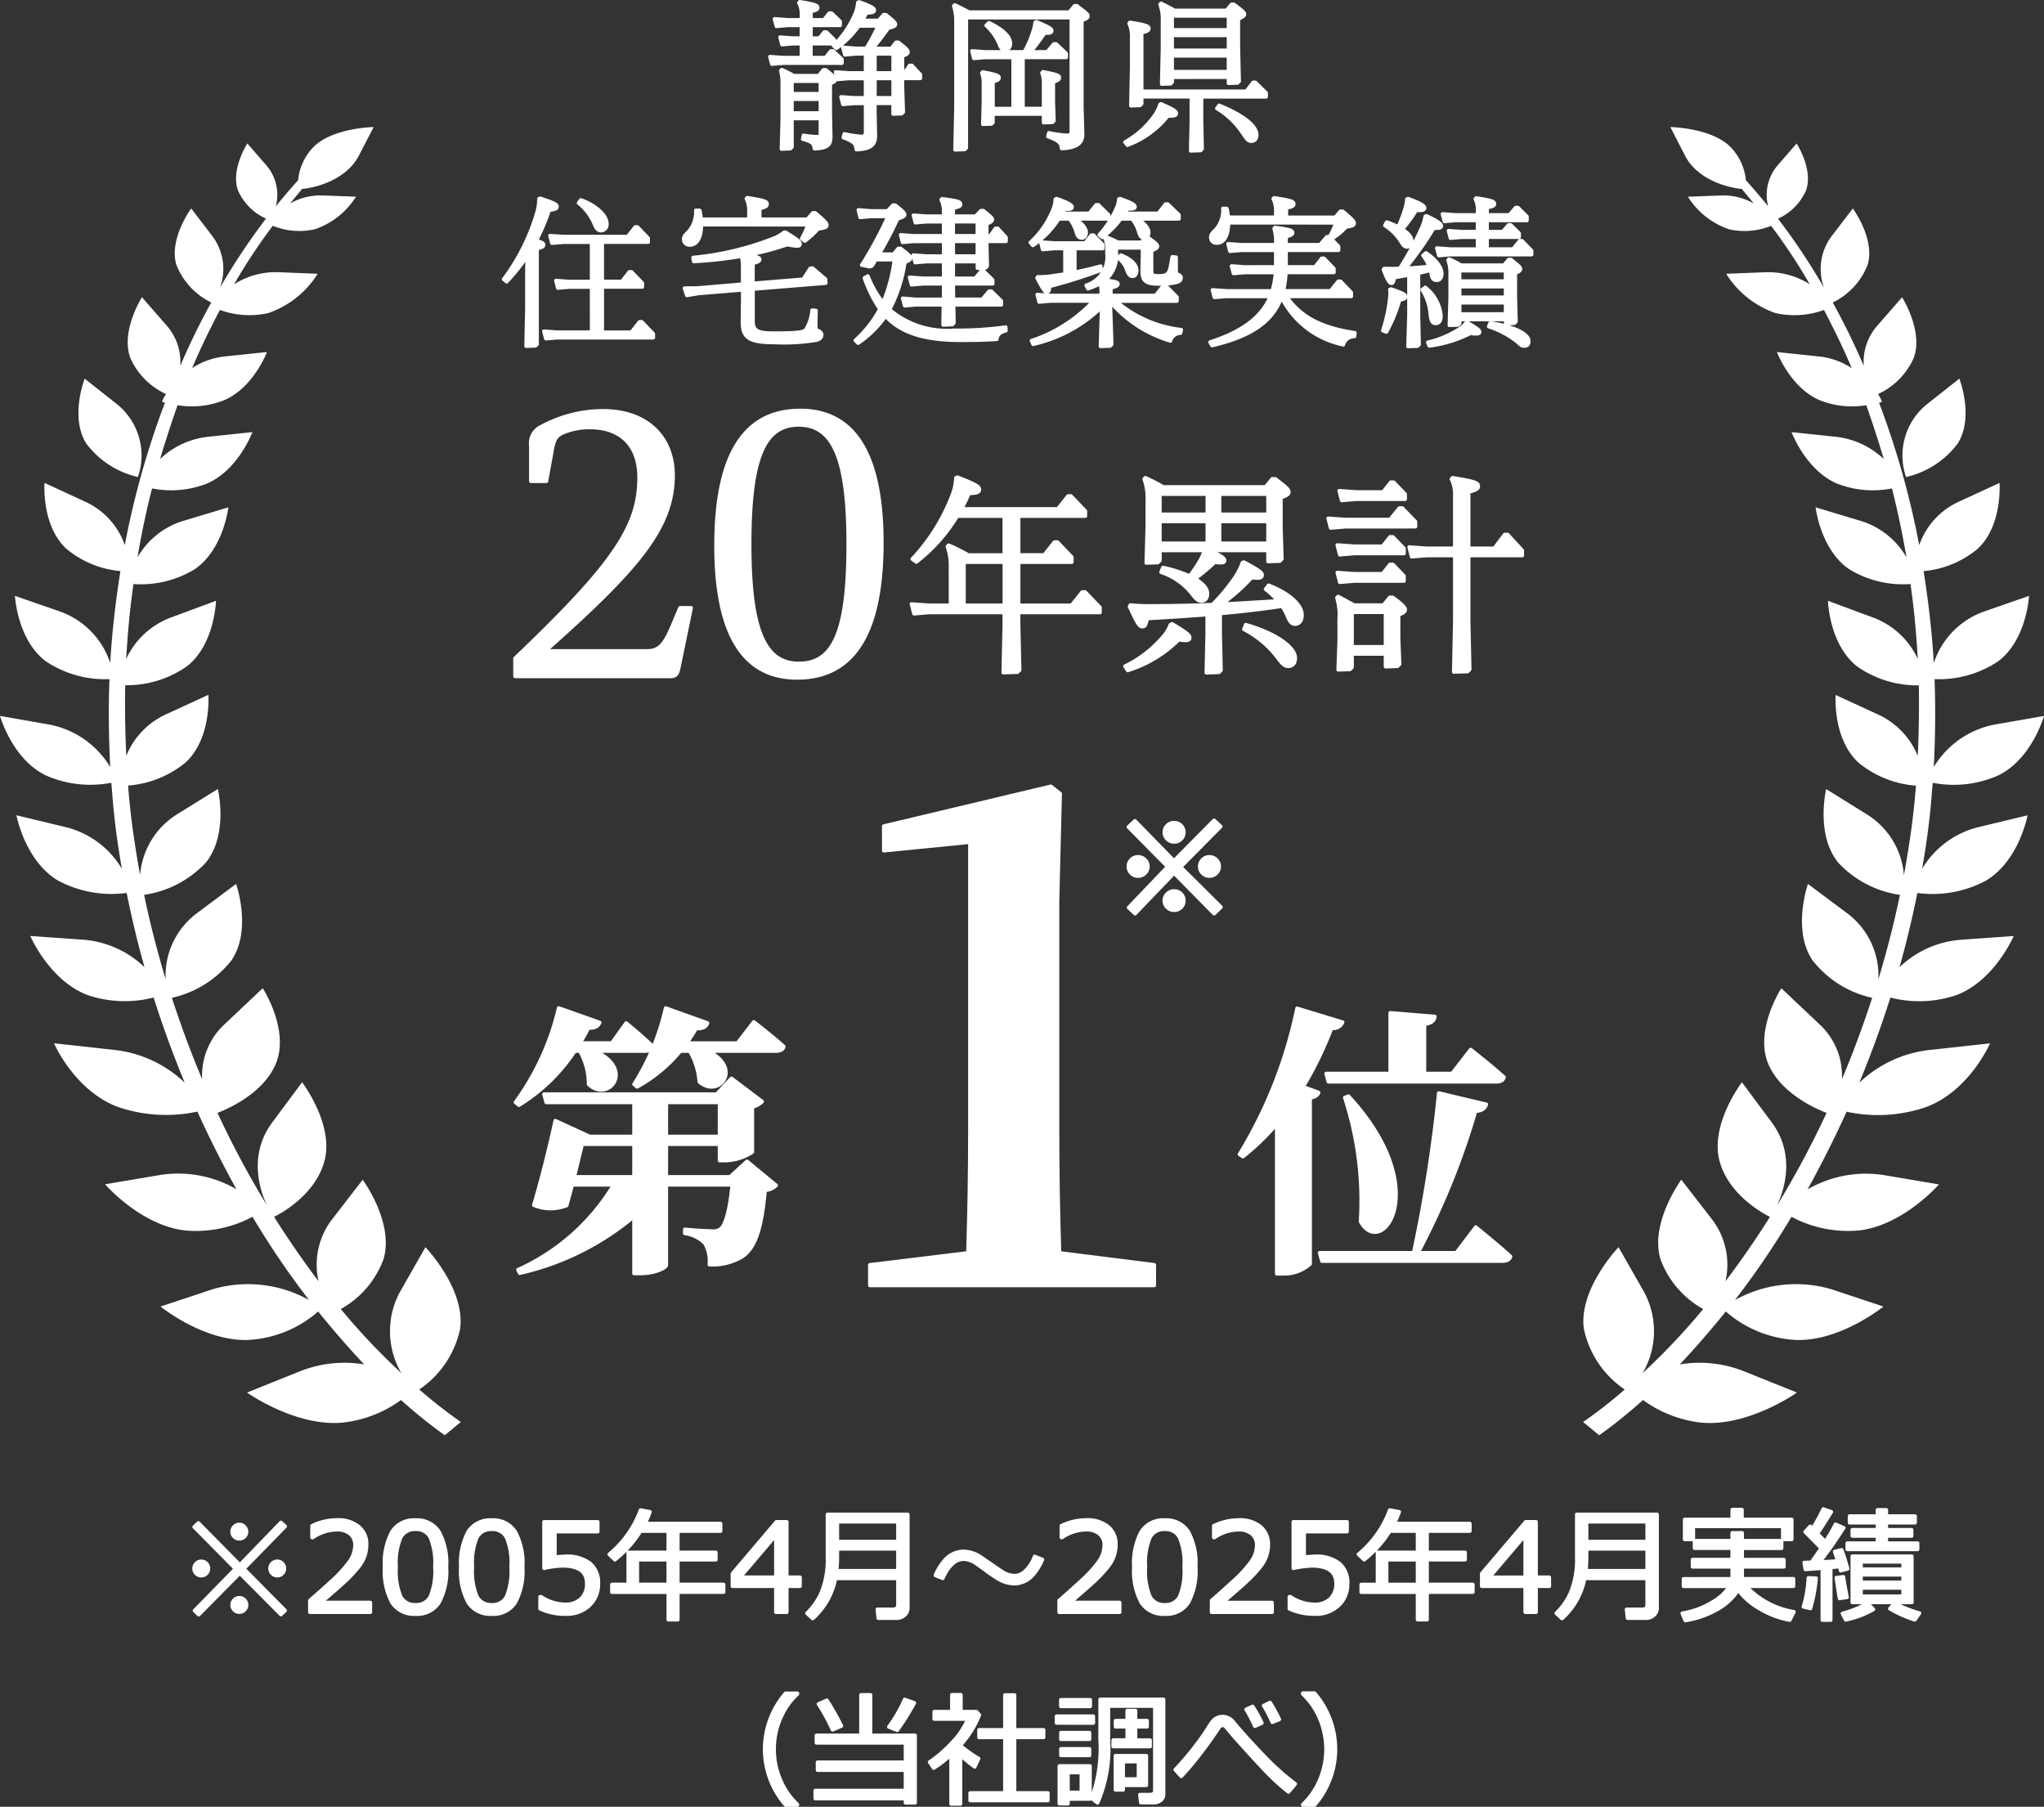 <svg xmlns="http://www.w3.org/2000/svg" width="166.552" height="147.216" viewBox="0 0 166.552 147.216">
  <rect x="0" y="0" width="166.552" height="147.216" fill="#333333" stroke="none"/>
  <g id="lp_main_02" transform="translate(-1106 -25.266)">
    <path id="パス_4051" data-name="パス 4051" d="M-66.675-.591A.559.559,0,0,1-66.5-1a.559.559,0,0,1,.41-.171.559.559,0,0,1,.41.171.559.559,0,0,1,.171.41.559.559,0,0,1-.171.41.559.559,0,0,1-.41.171.559.559,0,0,1-.41-.171A.559.559,0,0,1-66.675-.591Zm3.091-2.969a.559.559,0,0,1,.171-.41A.559.559,0,0,1-63-4.141a.551.551,0,0,1,.408.171.563.563,0,0,1,.168.41.563.563,0,0,1-.168.41A.551.551,0,0,1-63-2.979a.559.559,0,0,1-.41-.171A.559.559,0,0,1-63.584-3.56Zm-6.191,0a.559.559,0,0,1,.171-.41.559.559,0,0,1,.41-.171.559.559,0,0,1,.41.171.559.559,0,0,1,.171.41.559.559,0,0,1-.171.41.559.559,0,0,1-.41.171.559.559,0,0,1-.41-.171A.559.559,0,0,1-69.775-3.56Zm3.1-3a.559.559,0,0,1,.171-.41.559.559,0,0,1,.41-.171.559.559,0,0,1,.41.171.559.559,0,0,1,.171.41.551.551,0,0,1-.171.408.563.563,0,0,1-.41.168.563.563,0,0,1-.41-.168A.551.551,0,0,1-66.675-6.558Zm4.312,6.426-.342.322-3.35-3.369L-69.4.2l-.342-.322,3.34-3.418-3.369-3.408.342-.322,3.379,3.423,3.35-3.462.342.317L-65.732-3.54ZM-55.42,0h-4.922V-.952q.781-.674,1.755-1.567a10.148,10.148,0,0,0,1.448-1.572,2.36,2.36,0,0,0,.474-1.357,1.162,1.162,0,0,0-.4-.937,1.62,1.62,0,0,0-1.082-.337,3.55,3.55,0,0,0-1.968.635h-.049v-.952A4.7,4.7,0,0,1-58.12-7.51a2.634,2.634,0,0,1,1.753.54,1.824,1.824,0,0,1,.64,1.472,2.788,2.788,0,0,1-.164.952,3.067,3.067,0,0,1-.51.884,11.683,11.683,0,0,1-.83.913q-.483.483-2.222,1.963h4.033Zm3.687.151a2.122,2.122,0,0,1-1.909-.928,5.377,5.377,0,0,1-.61-2.9,5.387,5.387,0,0,1,.613-2.9A2.119,2.119,0,0,1-51.733-7.5a2.114,2.114,0,0,1,1.9.935,5.348,5.348,0,0,1,.615,2.888,5.4,5.4,0,0,1-.61,2.9A2.115,2.115,0,0,1-51.733.151Zm0-6.909a1.288,1.288,0,0,0-1.211.662,5.4,5.4,0,0,0-.376,2.424,5.369,5.369,0,0,0,.376,2.412A1.287,1.287,0,0,0-51.733-.6a1.282,1.282,0,0,0,1.208-.664,5.431,5.431,0,0,0,.374-2.422,5.442,5.442,0,0,0-.371-2.4A1.276,1.276,0,0,0-51.733-6.758ZM-45.522.151a2.122,2.122,0,0,1-1.909-.928,5.377,5.377,0,0,1-.61-2.9,5.387,5.387,0,0,1,.613-2.9A2.119,2.119,0,0,1-45.522-7.5a2.114,2.114,0,0,1,1.9.935,5.348,5.348,0,0,1,.615,2.888,5.4,5.4,0,0,1-.61,2.9A2.115,2.115,0,0,1-45.522.151Zm0-6.909a1.288,1.288,0,0,0-1.211.662,5.4,5.4,0,0,0-.376,2.424,5.369,5.369,0,0,0,.376,2.412A1.287,1.287,0,0,0-45.522-.6a1.282,1.282,0,0,0,1.208-.664,5.431,5.431,0,0,0,.374-2.422,5.442,5.442,0,0,0-.371-2.4A1.276,1.276,0,0,0-45.522-6.758Zm3.94,6.479v-.977h.078a3.581,3.581,0,0,0,1.982.62,1.765,1.765,0,0,0,1.267-.452,1.637,1.637,0,0,0,.476-1.248q0-1.445-1.982-1.445a7.769,7.769,0,0,0-1.5.2V-7.358h4.37v.791h-3.491v2.085q.645-.063.869-.063a3.041,3.041,0,0,1,1.992.566,2.027,2.027,0,0,1,.679,1.65,2.347,2.347,0,0,1-.735,1.787A2.686,2.686,0,0,1-39.5.151,4.892,4.892,0,0,1-41.582-.278Zm5.854-1.357v-.62H-34.4V-4.868h3.262V-6.611H-33.4a9.127,9.127,0,0,1-2.09,2.334l-.459-.439a8.46,8.46,0,0,0,2.549-3.6l.767.142a8.606,8.606,0,0,1-.41.957h6.162v.605h-3.486v1.743h3.1v.591h-3.1v2.021h3.73v.62h-3.73V.61h-.767V-1.636Zm2.061-.62h2.529V-4.277h-2.529Zm13.257.137h-1.079V0h-.879V-2.119h-3.54V-3.145l3.579-4.214h.84v4.517h1.079Zm-1.958-.723V-6.284l-2.925,3.442ZM-12.5.483h-1.523l-.078-.713h1.274q.405,0,.405-.381V-2.759h-5.1A5.846,5.846,0,0,1-19.37.513l-.469-.425a5.257,5.257,0,0,0,1.2-1.741,7.171,7.171,0,0,0,.474-2.864V-7.964h6.538V-.342A.748.748,0,0,1-11.9.249.9.9,0,0,1-12.5.483Zm.078-6.23V-7.373h-4.946v1.626Zm0,2.373V-5.166h-4.946v.527a11.259,11.259,0,0,1-.059,1.265ZM-.659-4.292a4.485,4.485,0,0,1-.7,1.172,2.061,2.061,0,0,1-1.558.791,2.584,2.584,0,0,1-1.226-.322,11.307,11.307,0,0,1-1.177-.791q-.728-.532-.889-.625a1.845,1.845,0,0,0-.918-.254A1.244,1.244,0,0,0-7.91-4a2.541,2.541,0,0,0-.61.737q-.176.312-.259.5L-9.37-3a4.431,4.431,0,0,1,.7-1.162A2.074,2.074,0,0,1-7.1-4.951a2.638,2.638,0,0,1,1.333.4q.537.366,1.074.737.737.508.879.586a1.861,1.861,0,0,0,.894.254q.767,0,1.392-1.05a3.04,3.04,0,0,0,.239-.513ZM5.635,0H.713V-.952q.781-.674,1.755-1.567A10.148,10.148,0,0,0,3.916-4.092,2.36,2.36,0,0,0,4.39-5.449a1.162,1.162,0,0,0-.4-.937A1.62,1.62,0,0,0,2.91-6.724a3.55,3.55,0,0,0-1.968.635H.894v-.952A4.7,4.7,0,0,1,2.935-7.51a2.634,2.634,0,0,1,1.753.54A1.824,1.824,0,0,1,5.327-5.5a2.788,2.788,0,0,1-.164.952,3.067,3.067,0,0,1-.51.884,11.682,11.682,0,0,1-.83.913Q3.34-2.266,1.6-.786H5.635ZM9.321.151A2.122,2.122,0,0,1,7.412-.776a5.377,5.377,0,0,1-.61-2.9,5.387,5.387,0,0,1,.613-2.9A2.119,2.119,0,0,1,9.321-7.5a2.114,2.114,0,0,1,1.9.935,5.348,5.348,0,0,1,.615,2.888,5.4,5.4,0,0,1-.61,2.9A2.115,2.115,0,0,1,9.321.151Zm0-6.909A1.288,1.288,0,0,0,8.11-6.1a5.4,5.4,0,0,0-.376,2.424A5.369,5.369,0,0,0,8.11-1.26,1.287,1.287,0,0,0,9.321-.6,1.282,1.282,0,0,0,10.53-1.26,5.431,5.431,0,0,0,10.9-3.682a5.442,5.442,0,0,0-.371-2.4A1.276,1.276,0,0,0,9.321-6.758ZM18.057,0H13.135V-.952q.781-.674,1.755-1.567a10.148,10.148,0,0,0,1.448-1.572,2.36,2.36,0,0,0,.474-1.357,1.162,1.162,0,0,0-.4-.937,1.62,1.62,0,0,0-1.082-.337,3.55,3.55,0,0,0-1.968.635h-.049v-.952a4.7,4.7,0,0,1,2.041-.469,2.634,2.634,0,0,1,1.753.54,1.824,1.824,0,0,1,.64,1.472,2.788,2.788,0,0,1-.164.952,3.067,3.067,0,0,1-.51.884,11.682,11.682,0,0,1-.83.913q-.483.483-2.222,1.963h4.033Zm1.416-.278v-.977h.078a3.581,3.581,0,0,0,1.982.62A1.765,1.765,0,0,0,22.8-1.086a1.637,1.637,0,0,0,.476-1.248q0-1.445-1.982-1.445a7.769,7.769,0,0,0-1.5.2V-7.358h4.37v.791H20.669v2.085q.645-.063.869-.063a3.041,3.041,0,0,1,1.992.566,2.027,2.027,0,0,1,.679,1.65,2.347,2.347,0,0,1-.735,1.787,2.686,2.686,0,0,1-1.921.693A4.892,4.892,0,0,1,19.473-.278Zm5.854-1.357v-.62h1.328V-4.868h3.262V-6.611H27.651a9.127,9.127,0,0,1-2.09,2.334L25.1-4.717a8.46,8.46,0,0,0,2.549-3.6l.767.142a8.605,8.605,0,0,1-.41.957H34.17v.605H30.684v1.743h3.1v.591h-3.1v2.021h3.73v.62h-3.73V.61h-.767V-1.636Zm2.061-.62h2.529V-4.277H27.388Zm13.257.137H39.565V0h-.879V-2.119h-3.54V-3.145l3.579-4.214h.84v4.517h1.079Zm-1.958-.723V-6.284L35.762-2.842ZM48.55.483H47.026l-.078-.713h1.274q.405,0,.405-.381V-2.759h-5.1A5.846,5.846,0,0,1,41.685.513L41.216.088a5.257,5.257,0,0,0,1.2-1.741,7.171,7.171,0,0,0,.474-2.864V-7.964h6.538V-.342a.748.748,0,0,1-.271.591A.9.9,0,0,1,48.55.483Zm.078-6.23V-7.373H43.682v1.626Zm0,2.373V-5.166H43.682v.527a11.259,11.259,0,0,1-.059,1.265Zm11.05-2.559v-1.06h-7.3v1.06H51.68V-7.554h3.877v-.8h.786v.8H60.4v1.621ZM55.557-2.715V-3.7H52.324v-.581h3.232v-.937H52.485V-5.82h3.071v-.64h.806v.64h3.213v.605H56.362v.938h3.4V-3.7h-3.4v.981h4.18v.6H56.68a6.818,6.818,0,0,0,3.9,2.09L60.239.64a7.257,7.257,0,0,1-2.427-.913A5.628,5.628,0,0,1,56.04-1.816a4.709,4.709,0,0,1-1.7,1.582,7.715,7.715,0,0,1-2.607.913L51.484.088a6.9,6.9,0,0,0,2.615-1,4.083,4.083,0,0,0,1.252-1.2H51.587v-.6ZM62.9.64V-3.589l-1.387.1-.093-.552L62-4.058q.444-.61.811-1.157L61.5-6.543l.41-.449.186.19a15.427,15.427,0,0,0,.874-1.6l.654.225q-.659,1.1-1.138,1.768.459.469.649.684a14.826,14.826,0,0,0,.835-1.431l.664.283q-.977,1.538-1.958,2.788.947-.044,1.484-.088l-.254-.762.562-.142q.259.7.488,1.543l-.562.151-.1-.347q-.3.044-.718.083V.64Zm2.031-5.762v-.5h2.461v-.591H65.342v-.5h2.051v-.581H65.117v-.532h2.275v-.508h.713v.508h2.344v.532H68.105v.581h2.061v.5H68.105v.591h2.549v.5ZM65.342-.8v-3.76h4.844V-.8Zm.7-2.7h3.438v-.61H66.045Zm0,1.069h3.438v-.62H66.045Zm3.438.449H66.045V-1.3h3.438ZM64.3-1.123q-.02-.088-.259-1.685l.562-.073q.1.635.3,1.665Zm-2.378.815-.562-.132a9.584,9.584,0,0,0,.4-2.349l.625.02A12.551,12.551,0,0,1,61.924-.308ZM70.43.62A9.907,9.907,0,0,1,68.4-.288l.4-.439a9.982,9.982,0,0,0,2.007.806ZM64.8.62,64.536.107a9.185,9.185,0,0,0,2.051-.825l.469.488A7.649,7.649,0,0,1,64.8.62ZM-20.62,15.708h-.962a6.937,6.937,0,0,1-1.7-4.551,6.969,6.969,0,0,1,1.7-4.546h.962V6.66a5.806,5.806,0,0,0-1.3,1.812,6.246,6.246,0,0,0-.6,2.686,6.3,6.3,0,0,0,.6,2.7,5.806,5.806,0,0,0,1.3,1.812Zm1.46-.527v-.645h7.354v-1.67h-7.168v-.635h7.168V10.64h-7.261v-.6h3.633v-3.3h.771v3.3h3.633v5.488h-.776v-.347Zm6.67-5.562-.674-.273a12.118,12.118,0,0,0,1.289-2.231l.781.273A19.588,19.588,0,0,1-12.49,9.619Zm-5.264-.039A16.486,16.486,0,0,0-18.9,7.48l.684-.3a20.481,20.481,0,0,1,1.177,2.09Zm9.663,6.04V11.6a9.316,9.316,0,0,1-1.426,1.1l-.327-.488a10.312,10.312,0,0,0,1.919-1.685A6.027,6.027,0,0,0-6.724,8.7H-9.468V8.11h1.44V6.733H-7.3V8.11H-6.03l.234.264A8.04,8.04,0,0,1-7.334,10.83v.039a9.111,9.111,0,0,0,1.479,1.055l-.317.674a11.075,11.075,0,0,1-1.162-.957V15.62Zm1.553-.278v-.61h2.832V10.2H-5.815V9.59h2.109V6.753h.776V9.59H-.562v.61H-2.93v4.531H-.215v.61ZM8.4,15.513H7.368l-.078-.645h.791q.43,0,.43-.337V7.646H4.717v2.778a10.953,10.953,0,0,1-.879,5.107l-.479-.366a11.866,11.866,0,0,0,.693-4.844V7.109H9.214v7.71a.625.625,0,0,1-.225.505A.89.89,0,0,1,8.4,15.513ZM.85,7.671V7.139H3.237v.532Zm4.268,3.271v-.518H6.26V9.331H5.308V8.843H6.26V8.018h.669v.825h.942v.488H6.929v1.094H8.115v.518ZM.5,9.023V8.477H3.491v.547Zm.356,1.328V9.819H3.179v.532Zm0,1.313v-.527H3.179v.527ZM5.923,14.1v.376H5.3V11.7h2.51v2.4Zm0-.5H7.178V12.168H5.923Zm-4.5,1.621V15.6H.728V12.534h2.49v2.681Zm1.1-2.158h-1.1v1.621h1.1Zm17.417.933-.542.649a17.775,17.775,0,0,1-1.558-1.387q-.747-.747-2.827-3.062l-.737-.879a.294.294,0,0,0-.229-.1.356.356,0,0,0-.288.137q-.63.967-1.467,2.068a24.94,24.94,0,0,1-1.633,1.951l-.488-.537A24.024,24.024,0,0,0,12.764,9.57q.234-.386.393-.605a1.11,1.11,0,0,1,.378-.337,1.042,1.042,0,0,1,.5-.117,1.119,1.119,0,0,1,.859.43q.864,1.05,2.329,2.588A21.244,21.244,0,0,0,19.941,13.989Zm-1.3-5.259-.562.229a10.252,10.252,0,0,0-.7-1.353l.518-.249A12.615,12.615,0,0,1,18.643,8.73Zm-1.421.3-.562.249a11.987,11.987,0,0,0-.708-1.367l.527-.239A10.6,10.6,0,0,1,17.222,9.028Zm6,2.124a6.937,6.937,0,0,1-1.7,4.551h-.957v-.039a5.806,5.806,0,0,0,1.3-1.812,6.384,6.384,0,0,0,0-5.386,5.806,5.806,0,0,0-1.3-1.812V6.6h.957A6.975,6.975,0,0,1,23.218,11.152Z" transform="translate(1191.594 156.625)" fill="#fff" stroke="#fff" stroke-linecap="round" stroke-linejoin="round" stroke-width="0.3"/>
    <path id="パス_4058" data-name="パス 4058" d="M-.69-5.58h-.9l-.63,1.5c-.69,1.62-1.14,2.01-2.07,2.01h-8.28C-4.95-8.82-2.16-12.15-2.16-16.38c0-3.06-2.07-5.25-5.7-5.25a10.593,10.593,0,0,0-5.04,1.29,1.472,1.472,0,0,0-.84,1.53v2.91h1.26l.48-2.64c.15-.78.33-1.05.81-1.29a5.443,5.443,0,0,1,2.28-.45c2.25,0,3.99,1.23,3.99,4.08,0,3.9-1.95,6.96-10.11,14.73V0H-2.34c.39,0,.54-.21.63-.63ZM8.22-21.66c-3.84,0-6.87,2.52-6.87,11.01C1.35-2.37,4.29.12,7.95.12c3.84,0,6.9-2.52,6.9-11.01C14.85-19.17,11.88-21.66,8.22-21.66ZM8.1-1.05c-2.7,0-4.02-2.49-4.02-9.72,0-7.11,1.23-9.72,3.99-9.72,2.73,0,4.05,2.49,4.05,9.72S10.89-1.05,8.1-1.05Z" transform="translate(1163 80.375)" fill="#fff" stroke="#fff" stroke-linecap="round" stroke-linejoin="round" stroke-width="0.3"/>
    <path id="パス_4056" data-name="パス 4056" d="M-21.471-3.927h-1.785l-1.394-.1.2.782,1.19-.1h6.171v.918l-.085,3.978,1.156-.034.17-.17-.085-3.774v-.918H-9.3v-.408l-1.207-1.258h-.238l-.867,1.088h-4.318V-7.446h4.335v-.408l-1.173-1.224h-.238l-.833,1.054h-2.091V-11.2h5.44v-.408l-1.173-1.224H-11.9l-.833,1.054h-7.854q.331-.612.612-1.275c.7,0,.85-.119.85-.323,0-.221-.306-.408-1.785-.986l-.119.051a4.487,4.487,0,0,1-.357,1.547,15.8,15.8,0,0,1-3.2,5.066l.323.238a13.6,13.6,0,0,0,3.332-3.74h3.842v3.179h-2.941a15.562,15.562,0,0,0-1.6-.8l-.1.1a4.61,4.61,0,0,1,.255,1.734Zm1.088,0V-7.446h3.3v3.519ZM4.4-8.4v.9l.952-.034.17-.17L5.44-10.353V-12.7c.493-.17.646-.289.646-.459,0-.2-.187-.374-1.1-1.071H4.743l-.544.663H-4.148a14.366,14.366,0,0,0-1.445-.748l-.1.1a4.422,4.422,0,0,1,.255,1.7v2.21l-.085,2.924.935-.034.17-.17V-8.4H-.782A3.428,3.428,0,0,1-1.1-7.65a9.727,9.727,0,0,1-.9,1.343A10.4,10.4,0,0,0-4.165-7l-.153.374A5.378,5.378,0,0,1-1.836-4.913c.374.493.544.629.8.629.289,0,.493-.2.493-.6,0-.408-.374-.833-1.02-1.207A14.006,14.006,0,0,0,.051-7.446,3.427,3.427,0,0,0,.544-7.4c.238,0,.306-.068.306-.187,0-.187-.289-.374-1.207-.816ZM-4.42-8.976v-1.785H-.544v1.785Zm4.862,0v-1.785H4.4v1.785ZM-4.42-11.339v-1.649H-.544v1.649Zm4.862,0v-1.649H4.4v1.649ZM-6.885-3.825c.68,1.462.8,1.632,1.054,1.632.2,0,.289-.153.374-.663,1.564-.085,3.213-.187,4.9-.323v1.615L-.629,1.564.391,1.53l.17-.17L.493-1.564v-1.7c1.683-.153,3.366-.34,5.049-.6A5.207,5.207,0,0,1,6-3.009c.17.408.323.612.6.612.34,0,.561-.289.561-.748,0-.748-.9-1.7-2.72-2.414L4.2-5.236a7.042,7.042,0,0,1,1.02.952c-1.547.1-3.077.187-4.624.272A15.609,15.609,0,0,0,3.06-6.188c.187.017.34.034.459.034.306,0,.391-.085.391-.255,0-.187-.272-.391-1.479-1.037L2.312-7.4a5.1,5.1,0,0,1-.68,1.309A15.242,15.242,0,0,1-.136-3.978c-1.666.068-3.3.1-4.913.1a14.79,14.79,0,0,1-1.768-.068Zm3.332,1.479a3.232,3.232,0,0,1-.663,1.054A9.462,9.462,0,0,1-7.259,1.037l.221.34A10.067,10.067,0,0,0-2.873-1.139a2.59,2.59,0,0,0,.544.068c.272,0,.34-.085.34-.221,0-.17-.119-.34-1.428-1.122Zm5.984.374A8.071,8.071,0,0,1,5.219.391c.357.476.544.646.833.646.357,0,.561-.255.561-.663,0-.918-1.683-2.057-4.029-2.72ZM13.974.034V1.071l.969-.034.17-.17-.085-2.159V-3.145c.357-.153.544-.255.544-.425,0-.2-.357-.527-1.02-1h-.238l-.51.629h-2.4c-.442-.238-.833-.459-1.292-.7l-.1.1A4.747,4.747,0,0,1,10.2-2.805v1.751l-.085,2.38.952-.034.17-.17V.034Zm0-.578H11.237V-3.366h2.737ZM20.74-7.99h4.369V-8.4L23.919-9.69h-.238l-.85,1.122H20.74v-4.59c.629-.17.782-.255.782-.476,0-.289-.323-.391-2.091-.68l-.085.1a2.893,2.893,0,0,1,.272,1.428v4.216H17.289L15.9-8.67l.2.782,1.19-.1h2.329v5.338L19.533,1.5l1.122-.034.17-.17L20.74-2.652Zm-6.97-5.168H11.594l-1.394-.1.2.782,1.19-.1h3.978v-.408l-.935-.969H14.4Zm2.635,2.822v-.408l-1.071-1.105H15.1l-.765.935H10.693l-1.394-.1.2.782,1.19-.1Zm-2.669,1.6h-2.3l-1.394-.1.2.782,1.19-.1H15.47v-.408l-.9-.935h-.238Zm0,2.244h-2.3l-1.394-.1.2.782,1.19-.1H15.47v-.408l-.9-.935h-.238Z" transform="translate(1204.927 78.513)" fill="#fff" stroke="#fff" stroke-linecap="round" stroke-linejoin="round" stroke-width="0.3"/>
    <path id="パス_4057" data-name="パス 4057" d="M-18.473-1.456h2.327V-.247c0,.221-.078.286-.221.286a7.447,7.447,0,0,1-1.157-.117l-.065.3c.754.195.936.377.949.78,1.209-.039,1.326-.377,1.326-1.053L-15.353-2V-4.3c.3-.117.416-.208.416-.325,0-.156-.143-.273-.78-.793H-15.9l-.39.481h-2.028c-.325-.182-.637-.338-.975-.494l-.078.078a4.563,4.563,0,0,1,.117,1.222V-1.4l-.065,2.431L-18.6,1l.13-.13Zm0-2.015V-4.5h2.327v1.027Zm0,.442h2.327V-1.9h-2.327ZM-11.44-9a17.3,17.3,0,0,1-.975,1.833h-.832l-1.066-.078.156.6.91-.078h.78v1.56h-1.378l-1.066-.078.156.6.91-.078h1.378v1.586H-13.4l-1.066-.078.156.6.91-.078h.936V-.325c0,.234-.1.338-.338.338A7.955,7.955,0,0,1-14.2-.2l-.078.3c.845.312,1.027.494,1.053.975,1.2-.039,1.547-.4,1.547-1.144l-.039-1.9v-.728h1.495v.871l.689-.026.13-.13-.065-1.989v-.754h1.456v-.312L-8.7-5.772h-.182l-.416.611h-.169V-6.539c.351-.13.442-.208.442-.338,0-.156-.1-.247-.78-.78h-.182l-.377.494H-11.9c.442-.507.871-1.092,1.287-1.664.39-.091.572-.156.572-.3s-.208-.325-.78-.78H-11l-.4.468H-12.74c.13-.208.234-.416.338-.624.507-.013.637-.065.637-.221s-.273-.325-1.235-.663l-.091.039a3.471,3.471,0,0,1-.182.819,8,8,0,0,1-1.807,2.7l.234.208A7.325,7.325,0,0,0-13.026-9Zm-.273,5.863V-4.719h1.495v1.586Zm0-2.028v-1.56h1.495v1.56Zm-5.98-2.834h-.676l-1.066-.078.156.6.91-.078h.676v1.144h-1.5l-1.066-.078.156.6.91-.078H-14.4v-.312l-.715-.676H-15.3l-.429.546h-1.2V-7.553h1.911v-.312l-.637-.624h-.182l-.4.494h-.689V-9.048h2.379V-9.36l-.7-.676h-.182l-.429.546h-1.066v-.689c.429-.1.546-.169.546-.3,0-.208-.26-.286-1.456-.481l-.065.078a2,2,0,0,1,.208,1.04v.351h-1.131l-1.066-.078.156.6.91-.078h1.131ZM.351-6.435H3.874v-.312l-.819-.78H2.873l-.546.65H.962c.507-.585.819-1.079,1.17-1.547.455.026.559-.039.559-.182,0-.182-.273-.312-1.248-.728l-.091.052a3.635,3.635,0,0,1-.195.832A9.025,9.025,0,0,1,.468-6.877h-3.2L-3.8-6.955l.156.6.91-.078H-.442v4.173H-2.093v-2.2c.4-.1.494-.182.494-.325s-.195-.247-1.326-.455l-.065.078a2.5,2.5,0,0,1,.13.9v1.43L-2.912-.988l.7-.026.117-.117V-1.82H2.041v.7l.715-.026.117-.117-.052-1.6V-4.446c.4-.1.494-.2.494-.338,0-.169-.208-.26-1.339-.468l-.065.078a2.572,2.572,0,0,1,.13.91v2H.351ZM-4.264-9.672H4.3V-.416c0,.234-.1.338-.338.338A7.986,7.986,0,0,1,2.47-.286l-.078.3C3.237.325,3.471.507,3.51.988c1.144-.039,1.7-.4,1.7-1.144L5.148-2.4V-9.451c.377-.13.494-.221.494-.351,0-.156-.169-.273-.9-.832H4.563l-.429.52h-8.19c-.377-.221-.728-.39-1.144-.585l-.078.078A4.112,4.112,0,0,1-5.1-9.308V-2.3l-.078,3.393.78-.026.13-.13Zm1.625.637A4.269,4.269,0,0,1-1.534-7.423c.117.273.247.39.429.39a.488.488,0,0,0,.429-.533c0-.494-.442-1.053-1.742-1.69ZM17.108-4.823v.494l.728-.026.13-.13L17.9-7.319V-9.568c.4-.182.494-.26.494-.39s-.143-.26-.858-.793h-.182l-.416.494H12.7c-.364-.208-.7-.39-1.092-.572l-.078.078a3.382,3.382,0,0,1,.2,1.3v2.223l-.065,2.964.715-.026.13-.13v-.4Zm0-.442h-4.6v-1.3h4.6Zm0-1.742h-4.6V-8.229h4.6Zm0-1.664h-4.6V-9.815h4.6ZM10.023-3.666V-8.45c.468-.117.585-.182.585-.338,0-.182-.208-.286-1.534-.494L9.009-9.2A2.435,2.435,0,0,1,9.217-8.06v2.431L9.152-2.5l.741-.026.13-.13v-.572h4.056v2.015l-.052,2.392.793-.026.13-.13L14.9-1.209V-3.224h5.265v-.312l-.871-.858H19.11l-.559.728Zm6.136,1.391A6.553,6.553,0,0,1,18.265-.26c.351.533.468.65.689.65.26,0,.442-.169.442-.507,0-.7-.988-1.56-3.055-2.405Zm-4.641-.312a2.859,2.859,0,0,1-.416.858A7.233,7.233,0,0,1,8.671.468l.195.247a7.452,7.452,0,0,0,3.289-2.379c.507.026.689-.052.689-.2,0-.182-.234-.338-1.248-.78ZM-34.788,15.961h-2.821l-1.066-.078.156.6.91-.078h7.839v-.312l-.936-.975h-.182l-.663.845H-33.93V12.269h3.263v-.312l-.871-.91h-.182l-.611.78h-1.6V8.616h3.744V8.3l-.871-.91h-.182l-.611.78h-5.265L-38.181,8.1l.156.6.91-.078h2.327v3.211h-1.846l-1.066-.078.156.6.91-.078h1.846Zm-4.29-10.868a4.151,4.151,0,0,1-.182,1.183,17.072,17.072,0,0,1-2.7,5.369l.247.195a14.843,14.843,0,0,0,1.664-2.093l-.013,1.82V14.05l-.065,3.042.754-.026.13-.13v-7.8c.442-.091.533-.169.533-.3s-.169-.221-.6-.338a16.332,16.332,0,0,0,1.053-2.483c.52-.078.637-.13.637-.286,0-.2-.273-.312-1.365-.676Zm3.224.338a4.323,4.323,0,0,1,1.3,1.729c.143.4.325.52.546.52a.5.5,0,0,0,.455-.546c0-.728-.949-1.534-2.119-1.95Zm13.377,6.617-3.679.312-1.066.013.195.585.91-.156,3.64-.3v.923L-22.5,15.09c0,1.287.494,1.7,2.535,1.7a16.148,16.148,0,0,0,3.51-.195c.273-.091.4-.195.4-.429,0-.169-.156-.273-.3-.338a.258.258,0,0,1-.182-.234c0-.091,0-.663.026-1.4l-.312-.026a3.622,3.622,0,0,1-.52,1.6c-.195.169-.481.273-2.626.273-1.43,0-1.677-.26-1.677-1.027V12.438l5.928-.481-.013-.312-1.066-.91-.182.026-.572.884-4.1.338V10.332c.442-.1.546-.169.546-.312s-.273-.234-1-.351a22.957,22.957,0,0,0,3.263-.858,4.148,4.148,0,0,0,.78.117c.182,0,.247-.052.247-.169,0-.169-.195-.338-1.17-.936H-19.1a3.536,3.536,0,0,1-.936.52A24.122,24.122,0,0,1-26.52,9.877l.052.312a31.738,31.738,0,0,0,3.887-.429,2.743,2.743,0,0,1,.1.806Zm5.3-4.849a5.147,5.147,0,0,1-.494,1.131l.247.195a6.5,6.5,0,0,0,1.079-.988c.559-.078.715-.143.715-.3s-.156-.338-.949-1h-.182l-.455.52H-21.1V5.886c.481-.13.6-.2.6-.364,0-.221-.247-.3-1.612-.52l-.065.078a2.213,2.213,0,0,1,.208,1.092v.585h-3.9a5.43,5.43,0,0,0-.117-.715l-.312-.013a2.427,2.427,0,0,1-.559,1.7c-.338.338-.429.442-.429.663a.462.462,0,0,0,.494.455c.611,0,.936-.637.936-1.651ZM-6.1,11.567H-7.813l-1.066-.078.156.6.91-.078H-6.1v.3l-.013.975H-8.372L-9.438,13.2l.156.6.91-.078h2.249l-.026,1.638.741-.026.13-.13L-5.3,13.725h3.887v-.312l-.806-.793H-2.4l-.559.663H-5.317l-.013-.975v-.3h3.211V11.7l-.741-.728h-.182l-.494.6H-5.33V10.2h1.976v.533l.663-.026.13-.13L-2.6,8.811v-.26h1.573V8.239L-1.7,7.5h-.182l-.429.611H-2.6V7.121c.325-.117.455-.221.455-.338s-.1-.221-.741-.728h-.182L-3.5,6.51H-5.33V5.847c.429-.091.6-.169.6-.3,0-.221-.221-.286-1.508-.455l-.065.078A2.213,2.213,0,0,1-6.1,6.263V6.51H-7.5l-1.066-.078.156.6.91-.078h1.4V8.109H-8.541l-1.066-.078.156.6.91-.078H-6.1V9.76H-7.514L-8.58,9.682l.156.6.91-.078H-6.1Zm.767-3.016h1.976V9.76H-5.33Zm0-.442V6.952h1.976V8.109ZM-9.8,9.136l-.39.468h-1.183c.533-.91,1.04-1.872,1.508-2.886.442-.13.572-.221.572-.338s-.13-.286-.767-.767h-.182l-.429.468h-1.352L-13.052,6l.143.6.884-.078h1.391a32.12,32.12,0,0,1-2.145,3.965l.663.13.169-.065.312-.507h1.521a13.112,13.112,0,0,1-.936,3.51,8.528,8.528,0,0,1-1.235-2.171l-.273.156A10.727,10.727,0,0,0-11.3,14.076a9.408,9.408,0,0,1-2,2.548l.221.221a8.417,8.417,0,0,0,2.236-2.21c1.183,1.287,2.964,1.976,6.11,1.976,1.2,0,1.82-.013,2.951-.078.039-.416.325-.6.741-.7l-.013-.286a28.3,28.3,0,0,1-4.238.26,7.181,7.181,0,0,1-5.226-1.69,12.252,12.252,0,0,0,1.248-3.861c.338-.13.455-.208.455-.338s-.143-.286-.806-.78ZM7.956,9.084H10.1V9.89l-.026,1.092c0,.78.286,1.04,1.3,1.04a5.5,5.5,0,0,0,1.534-.143c.208-.065.325-.182.325-.364,0-.1-.078-.182-.221-.247s-.182-.1-.182-.234V9.851l-.312-.026c-.156.962-.208,1.17-.364,1.339s-.312.208-.78.208-.546-.065-.546-.481V9.3c.3-.1.481-.208.481-.338,0-.156-.182-.286-.754-.715h-.182l-.364.39H8.1A9.851,9.851,0,0,0,7.111,8.2l-.078.078a1.974,1.974,0,0,1,.169.91V9.5a2.438,2.438,0,0,1-1.69,2.639l.143.273a6.8,6.8,0,0,0,1.014-.429,2.826,2.826,0,0,1,.065.741v.247H2.587l-1.066-.078.156.6.91-.078H6.1A11.972,11.972,0,0,1,1.053,16.65l.13.286a11.686,11.686,0,0,0,5.59-3.029l-.1,3.2.78-.026.13-.13-.117-3.484a10.189,10.189,0,0,0,4.9,3.2.868.868,0,0,1,.819-.637l.065-.273a9.808,9.808,0,0,1-5.33-2.34H12.9V13.1l-.91-.923H11.8l-.637.793H7.514v-.637c.455-.1.572-.169.572-.312s-.247-.195-1.04-.3a2.58,2.58,0,0,0,.91-2.249ZM7.332,6.718V6.406L6.5,5.587H6.318l-.559.689H3.549l.195-.351c.429.026.611-.026.611-.156,0-.169-.325-.364-1.261-.689L3,5.119a2.678,2.678,0,0,1-.182.832,7.379,7.379,0,0,1-1.859,2.7l.208.234A7.626,7.626,0,0,0,3.276,6.718h.871a3.1,3.1,0,0,1,.546,1.04c.1.377.221.52.455.52s.351-.221.351-.442c0-.351-.3-.715-.9-1.118Zm5.733,0V6.406l-.91-.884h-.182l-.585.754H8.632c.078-.117.169-.247.247-.377.429.026.6-.026.6-.156,0-.169-.286-.338-1.222-.663l-.091.039a1.982,1.982,0,0,1-.221.806A7.554,7.554,0,0,1,6.578,8.018l.234.208A6.64,6.64,0,0,0,8.32,6.718h.923a3.1,3.1,0,0,1,.546,1.04c.1.377.208.52.442.52s.364-.221.364-.442c0-.351-.3-.715-.9-1.118Zm-9.282,4.5c-.39.065-.767.117-1.131.169a6.457,6.457,0,0,1-1.092.065l-.052.091c.468.884.637,1.144.78,1.144s.208-.078.234-.468a41.532,41.532,0,0,0,4.212-1.326l-.052-.312c-.754.2-1.443.364-2.106.494V9.136H6.851V8.824L6.11,8.057H5.928l-.507.637H2.873L1.807,8.616l.156.6.91-.078h.91ZM8.138,9.929a1.973,1.973,0,0,1,.7,1c.143.364.26.468.455.468s.325-.182.325-.468c0-.442-.39-.9-1.287-1.248ZM27.4,16.013c-2.548-.39-4.368-1.183-5.577-2.977h5.278v-.312l-.871-.91h-.182l-.624.78H21.567a8.42,8.42,0,0,0,.208-1.508h3.913v-.312l-.806-.832H24.7l-.546.7H21.788V9.279h4.277V8.967l-.767-.78h-.182l-.559.65H21.788V8.174c.416-.117.533-.182.533-.325,0-.182-.247-.26-1.43-.416l-.065.078a4.022,4.022,0,0,1,.13,1.326H18.135l-1.066-.078.156.6.91-.078h2.821v1.365H18.421l-1.066-.078.156.6.91-.078h2.522a7.5,7.5,0,0,1-.273,1.508H16.939L15.8,12.516l.156.6.988-.078h3.575c-.676,1.625-2.171,2.834-4.914,3.731l.156.273c3.38-.78,4.992-2.08,5.655-3.939a7.249,7.249,0,0,0,5.044,3.874.917.917,0,0,1,.9-.676Zm-1.56-8.97a4.659,4.659,0,0,1-.429,1.014l.247.195a4.715,4.715,0,0,0,1.014-.871c.559-.078.663-.143.663-.3S27.2,6.77,26.4,6.107h-.182l-.416.494H21.814V5.847c.481-.117.6-.182.6-.338,0-.208-.234-.286-1.6-.494l-.065.078a2.106,2.106,0,0,1,.208,1.066V6.6H17.082a5.43,5.43,0,0,0-.117-.715l-.312-.013a2.427,2.427,0,0,1-.559,1.7c-.338.338-.429.442-.429.663a.448.448,0,0,0,.494.455c.611,0,.936-.663.936-1.651Zm10.2,3.458a5.641,5.641,0,0,0-.975-.494L35,10.085a3.255,3.255,0,0,1,.169,1.222v1.885l-.065,2.2.7-.026.13-.13v-.312h3.757v.325l.7-.026.13-.13-.052-1.976V11.138c.312-.117.416-.208.416-.325,0-.156-.143-.26-.767-.767h-.182l-.39.455Zm-.117.442h3.757V11.8H35.932Zm3.757,3.536H35.932v-.923h3.757Zm0-1.365H35.932v-.871h3.757ZM33.137,6.523a4.4,4.4,0,0,1-.312.988,25.778,25.778,0,0,1-1.768,3.25,1.261,1.261,0,0,1-.221.013c-.377.013-.7.013-1.053,0l-.052.091c.312.806.481,1.1.65,1.1.1,0,.169-.065.208-.455.429-.078.832-.143,1.222-.221v3.328l-.078,2.5.767-.026.13-.13-.052-2.34V11.151c.325-.078.663-.156.988-.234a1.822,1.822,0,0,1,.078.364c.052.312.182.442.416.442.208,0,.416-.13.416-.559,0-.338-.286-1.014-1.287-1.664l-.234.208a3.92,3.92,0,0,1,.507.9c-.65.065-1.3.117-1.95.143a27.461,27.461,0,0,0,2.314-3.276c.468.026.611-.026.611-.182s-.325-.416-1.209-.806Zm-3.289.741a4.2,4.2,0,0,1,1.313,1.313c.195.325.312.429.494.429.221,0,.364-.2.364-.507,0-.286-.26-.611-.754-.923A12.459,12.459,0,0,0,32.4,6.016c.416.039.676,0,.676-.182,0-.156-.26-.364-1.339-.754l-.091.039a3.925,3.925,0,0,1-.169.832,11.455,11.455,0,0,1-.546,1.43,6.344,6.344,0,0,0-.936-.39Zm7.553.507H36.1l-1.066-.078.156.6.91-.078h1.3v.975H35.152L34.086,9.11l.156.6.91-.078h6.643V9.318l-.78-.806h-.182l-.546.676H38.168V8.213h2.613V7.9L40.1,7.225h-.182l-.468.546H38.168V6.848h3.25V6.536l-.728-.728h-.182l-.52.6h-1.82v-.6c.481-.1.6-.169.6-.3,0-.208-.234-.286-1.482-.481l-.065.078a2.02,2.02,0,0,1,.182,1.04v.26H35.607l-1.066-.078.156.6.91-.078H37.4Zm-3.939,9.3a10.315,10.315,0,0,0,3.354-1.027,3.554,3.554,0,0,0,.455.039c.195,0,.286-.039.286-.143,0-.13-.065-.208-1-.767l-.091.026a2.112,2.112,0,0,1-.455.442,8.181,8.181,0,0,1-2.665,1.144Zm4.849-1.573A7.377,7.377,0,0,1,40.586,16.7c.338.3.4.377.6.377.234,0,.377-.091.377-.4,0-.533-1.053-1.157-3.133-1.469Zm-8.06-3.016a2.321,2.321,0,0,1,.026.3,3.909,3.909,0,0,1-.039.507,12.7,12.7,0,0,1-.559,2.535l.286.117a12.259,12.259,0,0,0,1.079-2.626c.39-.052.481-.117.481-.26,0-.169-.273-.3-1.183-.611Zm2.639.013a4.45,4.45,0,0,1,.663,1.989c.052.637.221.754.416.754.325,0,.442-.247.442-.611a3.3,3.3,0,0,0-1.274-2.314Z" transform="translate(1189 36.375)" fill="#fff" stroke="#fff" stroke-linecap="round" stroke-linejoin="round" stroke-width="0.3"/>
    <path id="パス_4055" data-name="パス 4055" d="M3.662-3.608a.74.74,0,0,1-.232.549.77.77,0,0,1-.559.227.762.762,0,0,1-.557-.227.744.744,0,0,1-.229-.549.752.752,0,0,1,.229-.552.758.758,0,0,1,.557-.229.766.766,0,0,1,.559.229A.748.748,0,0,1,3.662-3.608ZM.781-6.392a.744.744,0,0,1-.229.549A.762.762,0,0,1,0-5.615a.77.77,0,0,1-.559-.227A.74.74,0,0,1-.8-6.392a.748.748,0,0,1,.232-.552A.766.766,0,0,1,0-7.173a.758.758,0,0,1,.557.229A.752.752,0,0,1,.781-6.392ZM3.809-.3,3.252.234-.01-3.076-3.188.234l-.522-.493,3.179-3.33-3.2-3.237.532-.5L-.02-4.067l3.271-3.3.537.5L.518-3.569ZM.781-.825a.744.744,0,0,1-.229.549A.762.762,0,0,1,0-.049.77.77,0,0,1-.564-.276.74.74,0,0,1-.8-.825a.748.748,0,0,1,.232-.552A.766.766,0,0,1,0-1.606a.758.758,0,0,1,.557.229A.752.752,0,0,1,.781-.825Zm-2.93-2.783a.74.74,0,0,1-.232.549.77.77,0,0,1-.559.227A.762.762,0,0,1-3.5-3.059a.744.744,0,0,1-.229-.549A.752.752,0,0,1-3.5-4.16a.758.758,0,0,1,.557-.229.766.766,0,0,1,.559.229A.748.748,0,0,1-2.148-3.608Z" transform="translate(1201.678 99.475)" fill="#fff" stroke="#fff" stroke-linecap="round" stroke-linejoin="round" stroke-width="0.3"/>
    <path id="パス_4053" data-name="パス 4053" d="M-5.75-16.1a5.429,5.429,0,0,1,.713,2.714c1.633,1.541,3.818-1.242.483-2.714h4.14c.322,0,.552-.115.6-.368-.782-.782-2.162-1.909-2.162-1.909l-1.173,1.633h-2.6a10.768,10.768,0,0,0,.69-1.242c.506.046.805-.138.92-.437L-7.475-19.6a21.253,21.253,0,0,1-3.519,7.682l.276.23A14.555,14.555,0,0,0-6.164-16.1ZM-6.21-5.842c.23-.966.483-1.955.644-2.668h4.232v2.668Zm7.5-6.072H5.635v2.783H1.288Zm5.2,6.072h-5.2V-8.51H5.635v1.334H6.1A4.2,4.2,0,0,0,8.3-7.866v-3.68a1.643,1.643,0,0,0,.8-.437L6.6-13.869l-1.2,1.288H-8.671l.184.667h7.153v2.783H-4.945l-2.806-1.288c-.368,1.725-1.1,4.738-1.748,6.877a3.488,3.488,0,0,0,2.668.023c.138-.483.3-1.081.46-1.679H-2.99a17.419,17.419,0,0,1-7.8,6.923l.138.276A22.014,22.014,0,0,0-1.334-2.622V2.024h.483c1.334,0,2.139-.506,2.139-.667V-5.2H6.67C6.463-3.105,6.118-1.886,5.7-1.587a.929.929,0,0,1-.667.161c-.437,0-1.587-.069-2.231-.138v.322a2.866,2.866,0,0,1,1.633.8,2.871,2.871,0,0,1,.368,1.748A4.691,4.691,0,0,0,7.452.667c1.1-.713,1.61-2.323,1.886-5.428a1.31,1.31,0,0,0,.9-.391L7.866-7.107Zm.6-10.9H2.944c.276-.368.529-.782.782-1.2.529.046.828-.138.92-.437L1.242-19.6a19.645,19.645,0,0,1-2.576,6.21l.253.207A12.294,12.294,0,0,0,2.438-16.1H3.2a5.626,5.626,0,0,1,.782,2.507c1.587,1.4,3.588-1.1.69-2.507h5.543c.345,0,.6-.115.644-.368-.92-.828-2.438-2-2.438-2Z" transform="translate(1159 127)" fill="#fff" stroke="#fff" stroke-linecap="round" stroke-linejoin="round" stroke-width="0.3"/>
    <path id="パス_4052" data-name="パス 4052" d="M4.212-2.646Q4.05-7.668,4.05-12.69V-31.374l.216-8.694-.756-.594L-10.1-37.422v2l7.02-.7V-12.69q0,5.022-.162,10.044l-7.992.972V0H11.934V-1.674Z" transform="translate(1188.116 130)" fill="#fff" stroke="#fff" stroke-linecap="round" stroke-linejoin="round" stroke-width="0.3"/>
    <path id="パス_4054" data-name="パス 4054" d="M-4.025-14.26l.184.667H9.821c.345,0,.575-.115.644-.368-1.012-.92-2.714-2.254-2.714-2.254L6.233-14.26H3.979v-4.025c.621-.092.8-.3.851-.621l-3.634-.3v4.945Zm1.518,1.955a27.082,27.082,0,0,1,1.288,10.1C.483.9,4.807-4.83-2.208-12.42Zm-3.887-7.268A37.21,37.21,0,0,1-11.086-7.682l.276.184a18.846,18.846,0,0,0,2.76-2.668V2.047h.483a3.163,3.163,0,0,0,2.231-.8V-12.282c.437-.069.621-.23.69-.437l-1.265-.46a29.8,29.8,0,0,0,2.323-4.784.814.814,0,0,0,.9-.483ZM6.578.345H3.45A60.642,60.642,0,0,0,8.142-11.2c.552-.023.782-.253.874-.552l-3.864-.92A119.294,119.294,0,0,1,3.105.345H-4.554l.184.667H10.35c.322,0,.575-.115.644-.368C9.936-.322,8.165-1.748,8.165-1.748Z" transform="translate(1218.086 127)" fill="#fff" stroke="#fff" stroke-linecap="round" stroke-linejoin="round" stroke-width="0.3"/>
    <g id="f0081_1" transform="translate(1106 35.618)">
      <path id="パス_3191" data-name="パス 3191" d="M15.239,30.514a5.366,5.366,0,0,0-1.695-5.925L10.9,22.5s-1.219,3.1.119,5.269A7.262,7.262,0,0,0,15.239,30.514ZM41.492,99.922c.446-3.252-2.825-6.656-2.825-6.656l-2.111,3.706a6.742,6.742,0,0,0,.149,6.555,54.489,54.489,0,0,1-4.936-5.219,7.68,7.68,0,0,0,3.479-4.059c.892-2.975-1.695-6.479-1.695-6.479L31.056,91a6.073,6.073,0,0,0-1.1,5.042A75.723,75.723,0,0,1,21.72,82.324c.981-.378,3.6-1.563,4.668-3.807,1.338-2.8-.981-6.353-.981-6.353l-3.092,2.925a5.675,5.675,0,0,0-1.843,4.488c-.922-2.168-1.724-4.362-2.468-6.631A8.466,8.466,0,0,0,22.88,69.87c1.665-2.5.357-6.2.357-6.2l-3.211,2.4a6.329,6.329,0,0,0-2.527,5.37c-.684-2.269-1.278-4.563-1.754-6.883a8.537,8.537,0,0,0,5.025-2.622c1.873-2.319.981-6,.981-6L18.39,58.02a6.421,6.421,0,0,0-2.973,4.916c-.238-1.286-.446-2.6-.624-3.883q-.223-1.7-.357-3.4a8.352,8.352,0,0,0,4.7-1.891c2.111-1.967,1.843-5.5,1.843-5.5l-3.449,1.588a6.335,6.335,0,0,0-3.241,3.378q-.134-2.912-.089-5.748a8.544,8.544,0,0,0,5.025-1.538C21.512,44.154,21.6,40.6,21.6,40.6L18,41.935a6.523,6.523,0,0,0-3.717,3.4c.119-2.067.3-4.109.595-6.1a8.429,8.429,0,0,0,4.995-1.21c2.349-1.614,2.735-5.042,2.735-5.042l-3.6,1.084a6.454,6.454,0,0,0-3.806,3c.327-1.916.714-3.782,1.189-5.622a8.04,8.04,0,0,0,4.43-.378c2.587-1.084,3.746-4.21,3.746-4.21l-3.6.378a6.733,6.733,0,0,0-3.925,1.815q.669-2.231,1.427-4.387a7.1,7.1,0,0,0,3.776-.4c2.408-1.008,3.508-3.933,3.508-3.933l-3.36.353a5.968,5.968,0,0,0-2.735.958c.684-1.639,1.457-3.2,2.26-4.74a6.986,6.986,0,0,0,3.954.252,7.7,7.7,0,0,0,4.014-3.2l-3.211-.126a6.3,6.3,0,0,0-3.6.983,46.282,46.282,0,0,1,3.152-4.765,5.746,5.746,0,0,0,3.449.277,6.407,6.407,0,0,0,3.33-2.647l-2.646-.1a5.038,5.038,0,0,0-2.735.656c.327-.378.624-.756.951-1.135v-.05c.981-.076,3.6-.656,4.668-2.723L34.446,2s-3.181.05-4.787,1.513a4.483,4.483,0,0,0-1.368,2.824c-.624.681-1.219,1.387-1.814,2.118a3.687,3.687,0,0,0-.743-3.3L24.158,3.336s-1.368,2.093-.773,3.807a4.524,4.524,0,0,0,2.289,2.319,52.826,52.826,0,0,0-3.746,5.622,4.452,4.452,0,0,0-.595-4.16L19.58,8.631s-1.814,2.446-1.219,4.563a5.722,5.722,0,0,0,2.854,3.1,55.2,55.2,0,0,0-2.527,5.168,4.472,4.472,0,0,0-1.1-3.278l-2.022-2.319s-1.754,2.748-.951,4.941a5.853,5.853,0,0,0,2.914,2.95,2.588,2.588,0,0,0-.327.63s.089.025.238.076a68.91,68.91,0,0,0-3.271,11.6,6.075,6.075,0,0,0-3.211-3.53l-3.33-1.538s-.268,3.429,1.754,5.345a7.971,7.971,0,0,0,4.43,1.84c-.387,2.446-.684,4.941-.832,7.488a6.652,6.652,0,0,0-4.133-4.21L5.219,40.2s.178,3.555,2.5,5.32a8.682,8.682,0,0,0,5.2,1.462c-.089,2.345-.059,4.74.059,7.16a7.4,7.4,0,0,0-5.084-3.479L4,49.978s.981,3.5,3.717,4.841a8.928,8.928,0,0,0,5.352.605c.089.983.149,1.941.268,2.925.149,1.361.357,2.723.595,4.084a7.389,7.389,0,0,0-4.608-3.4l-3.984-.958s.684,3.706,3.389,5.32a9.228,9.228,0,0,0,5.59,1.008c.416,2.042.892,4.059,1.457,6.051a8.1,8.1,0,0,0-5.054-2.244l-4.252-.3s1.546,3.63,4.668,4.815a9.474,9.474,0,0,0,5.382.2c.743,2.37,1.606,4.689,2.527,6.933a9.865,9.865,0,0,0-5.8-2.672L8.4,76.651s1.635,3.807,5.144,5.168a12.1,12.1,0,0,0,6.541.4c.981,2.168,2.052,4.286,3.181,6.328a9.48,9.48,0,0,0-6.244-1.16l-4.46.756s2.884,3.328,6.482,3.757a9.783,9.783,0,0,0,5.53-1.109,68.376,68.376,0,0,0,4.608,6.782,10.214,10.214,0,0,0-7.849-.882l-4.252,1.412s3.508,2.849,7.136,2.723a9.414,9.414,0,0,0,5.709-2.319q1.829,2.269,3.746,4.311a9.75,9.75,0,0,0-5.144.529l-4.4,1.765s3.984,2.824,7.82,2.446a9.887,9.887,0,0,0,4.727-1.84,40.067,40.067,0,0,0,3.568,2.874l1.308-1.084a39.6,39.6,0,0,1-3.389-2.647A7.947,7.947,0,0,0,41.492,99.922ZM26.18,83.106c-2.438,3.277-.416,7.084.149,7.69,0,0,3.271-1.513,4.1-4.513s-1.814-6.454-1.814-6.454Z" transform="translate(-4 -2)" fill="#fff"/>
    </g>
    <g id="f0081_1-2" data-name="f0081_1" transform="translate(1235 35.618)">
      <path id="パス_3192" data-name="パス 3192" d="M30.313,30.514a5.366,5.366,0,0,1,1.695-5.925L34.654,22.5s1.219,3.1-.119,5.269A7.262,7.262,0,0,1,30.313,30.514ZM4.059,99.922c-.446-3.252,2.825-6.656,2.825-6.656l2.111,3.706a6.742,6.742,0,0,1-.149,6.555,54.489,54.489,0,0,0,4.936-5.219A7.68,7.68,0,0,1,10.3,94.249C9.411,91.274,12,87.77,12,87.77L14.5,91a6.073,6.073,0,0,1,1.1,5.042,75.723,75.723,0,0,0,8.236-13.715c-.981-.378-3.6-1.563-4.668-3.807-1.338-2.8.981-6.353.981-6.353l3.092,2.925a5.675,5.675,0,0,1,1.843,4.488c.922-2.168,1.724-4.362,2.468-6.631a8.466,8.466,0,0,1-4.876-3.076c-1.665-2.5-.357-6.2-.357-6.2l3.211,2.4a6.329,6.329,0,0,1,2.527,5.37c.684-2.269,1.278-4.563,1.754-6.883a8.537,8.537,0,0,1-5.025-2.622c-1.873-2.319-.981-6-.981-6l3.36,2.093a6.421,6.421,0,0,1,2.973,4.916c.238-1.286.446-2.6.624-3.883q.223-1.7.357-3.4a8.352,8.352,0,0,1-4.7-1.891c-2.111-1.967-1.843-5.5-1.843-5.5l3.449,1.588a6.335,6.335,0,0,1,3.241,3.378q.134-2.912.089-5.748a8.544,8.544,0,0,1-5.025-1.538C24.039,44.154,23.95,40.6,23.95,40.6l3.6,1.336a6.523,6.523,0,0,1,3.717,3.4c-.119-2.067-.3-4.109-.595-6.1a8.429,8.429,0,0,1-4.995-1.21c-2.349-1.614-2.735-5.042-2.735-5.042l3.6,1.084a6.454,6.454,0,0,1,3.806,3c-.327-1.916-.714-3.782-1.189-5.622a8.04,8.04,0,0,1-4.43-.378c-2.587-1.084-3.746-4.21-3.746-4.21l3.6.378A6.733,6.733,0,0,1,28.5,29.052q-.669-2.231-1.427-4.387a7.1,7.1,0,0,1-3.776-.4c-2.408-1.008-3.508-3.933-3.508-3.933l3.36.353a5.968,5.968,0,0,1,2.735.958c-.684-1.639-1.457-3.2-2.26-4.74a6.986,6.986,0,0,1-3.954.252,7.7,7.7,0,0,1-4.014-3.2l3.211-.126a6.3,6.3,0,0,1,3.6.983,46.282,46.282,0,0,0-3.152-4.765,5.746,5.746,0,0,1-3.449.277,6.407,6.407,0,0,1-3.33-2.647l2.646-.1a5.038,5.038,0,0,1,2.735.656c-.327-.378-.624-.756-.951-1.135v-.05c-.981-.076-3.6-.656-4.668-2.723L11.106,2s3.181.05,4.787,1.513a4.483,4.483,0,0,1,1.368,2.824c.624.681,1.219,1.387,1.814,2.118a3.687,3.687,0,0,1,.743-3.3l1.576-1.815s1.368,2.093.773,3.807a4.524,4.524,0,0,1-2.289,2.319,52.826,52.826,0,0,1,3.746,5.622,4.452,4.452,0,0,1,.595-4.16l1.754-2.294s1.814,2.446,1.219,4.563a5.722,5.722,0,0,1-2.854,3.1,55.2,55.2,0,0,1,2.527,5.168,4.472,4.472,0,0,1,1.1-3.278l2.022-2.319s1.754,2.748.951,4.941a5.853,5.853,0,0,1-2.914,2.95,2.588,2.588,0,0,1,.327.63s-.089.025-.238.076a68.91,68.91,0,0,1,3.271,11.6,6.075,6.075,0,0,1,3.211-3.53l3.33-1.538s.268,3.429-1.754,5.345a7.971,7.971,0,0,1-4.43,1.84c.387,2.446.684,4.941.832,7.488a6.652,6.652,0,0,1,4.133-4.21L40.333,40.2s-.178,3.555-2.5,5.32a8.682,8.682,0,0,1-5.2,1.462c.089,2.345.059,4.74-.059,7.16a7.4,7.4,0,0,1,5.084-3.479l3.895-.681s-.981,3.5-3.717,4.841a8.928,8.928,0,0,1-5.352.605c-.089.983-.149,1.941-.268,2.925-.149,1.361-.357,2.723-.595,4.084a7.389,7.389,0,0,1,4.608-3.4l3.984-.958s-.684,3.706-3.389,5.32a9.228,9.228,0,0,1-5.59,1.008c-.416,2.042-.892,4.059-1.457,6.051a8.1,8.1,0,0,1,5.054-2.244l4.252-.3s-1.546,3.63-4.668,4.815a9.474,9.474,0,0,1-5.382.2c-.743,2.37-1.606,4.689-2.527,6.933a9.866,9.866,0,0,1,5.8-2.672l4.846-.529s-1.635,3.807-5.144,5.168a12.1,12.1,0,0,1-6.541.4c-.981,2.168-2.052,4.286-3.181,6.328a9.48,9.48,0,0,1,6.244-1.16l4.46.756S30.1,91.476,26.507,91.9a9.784,9.784,0,0,1-5.53-1.109,68.377,68.377,0,0,1-4.608,6.782,10.214,10.214,0,0,1,7.849-.882l4.252,1.412s-3.508,2.849-7.136,2.723a9.414,9.414,0,0,1-5.709-2.319q-1.829,2.269-3.746,4.311a9.75,9.75,0,0,1,5.144.529l4.4,1.765s-3.984,2.824-7.82,2.446a9.887,9.887,0,0,1-4.727-1.84,40.068,40.068,0,0,1-3.568,2.874L4,107.511a39.594,39.594,0,0,0,3.389-2.647A7.947,7.947,0,0,1,4.059,99.922ZM19.372,83.106c2.438,3.277.416,7.084-.149,7.69,0,0-3.271-1.513-4.1-4.513s1.814-6.454,1.814-6.454Z" transform="translate(-4 -2)" fill="#fff"/>
    </g>
  </g>
</svg>
